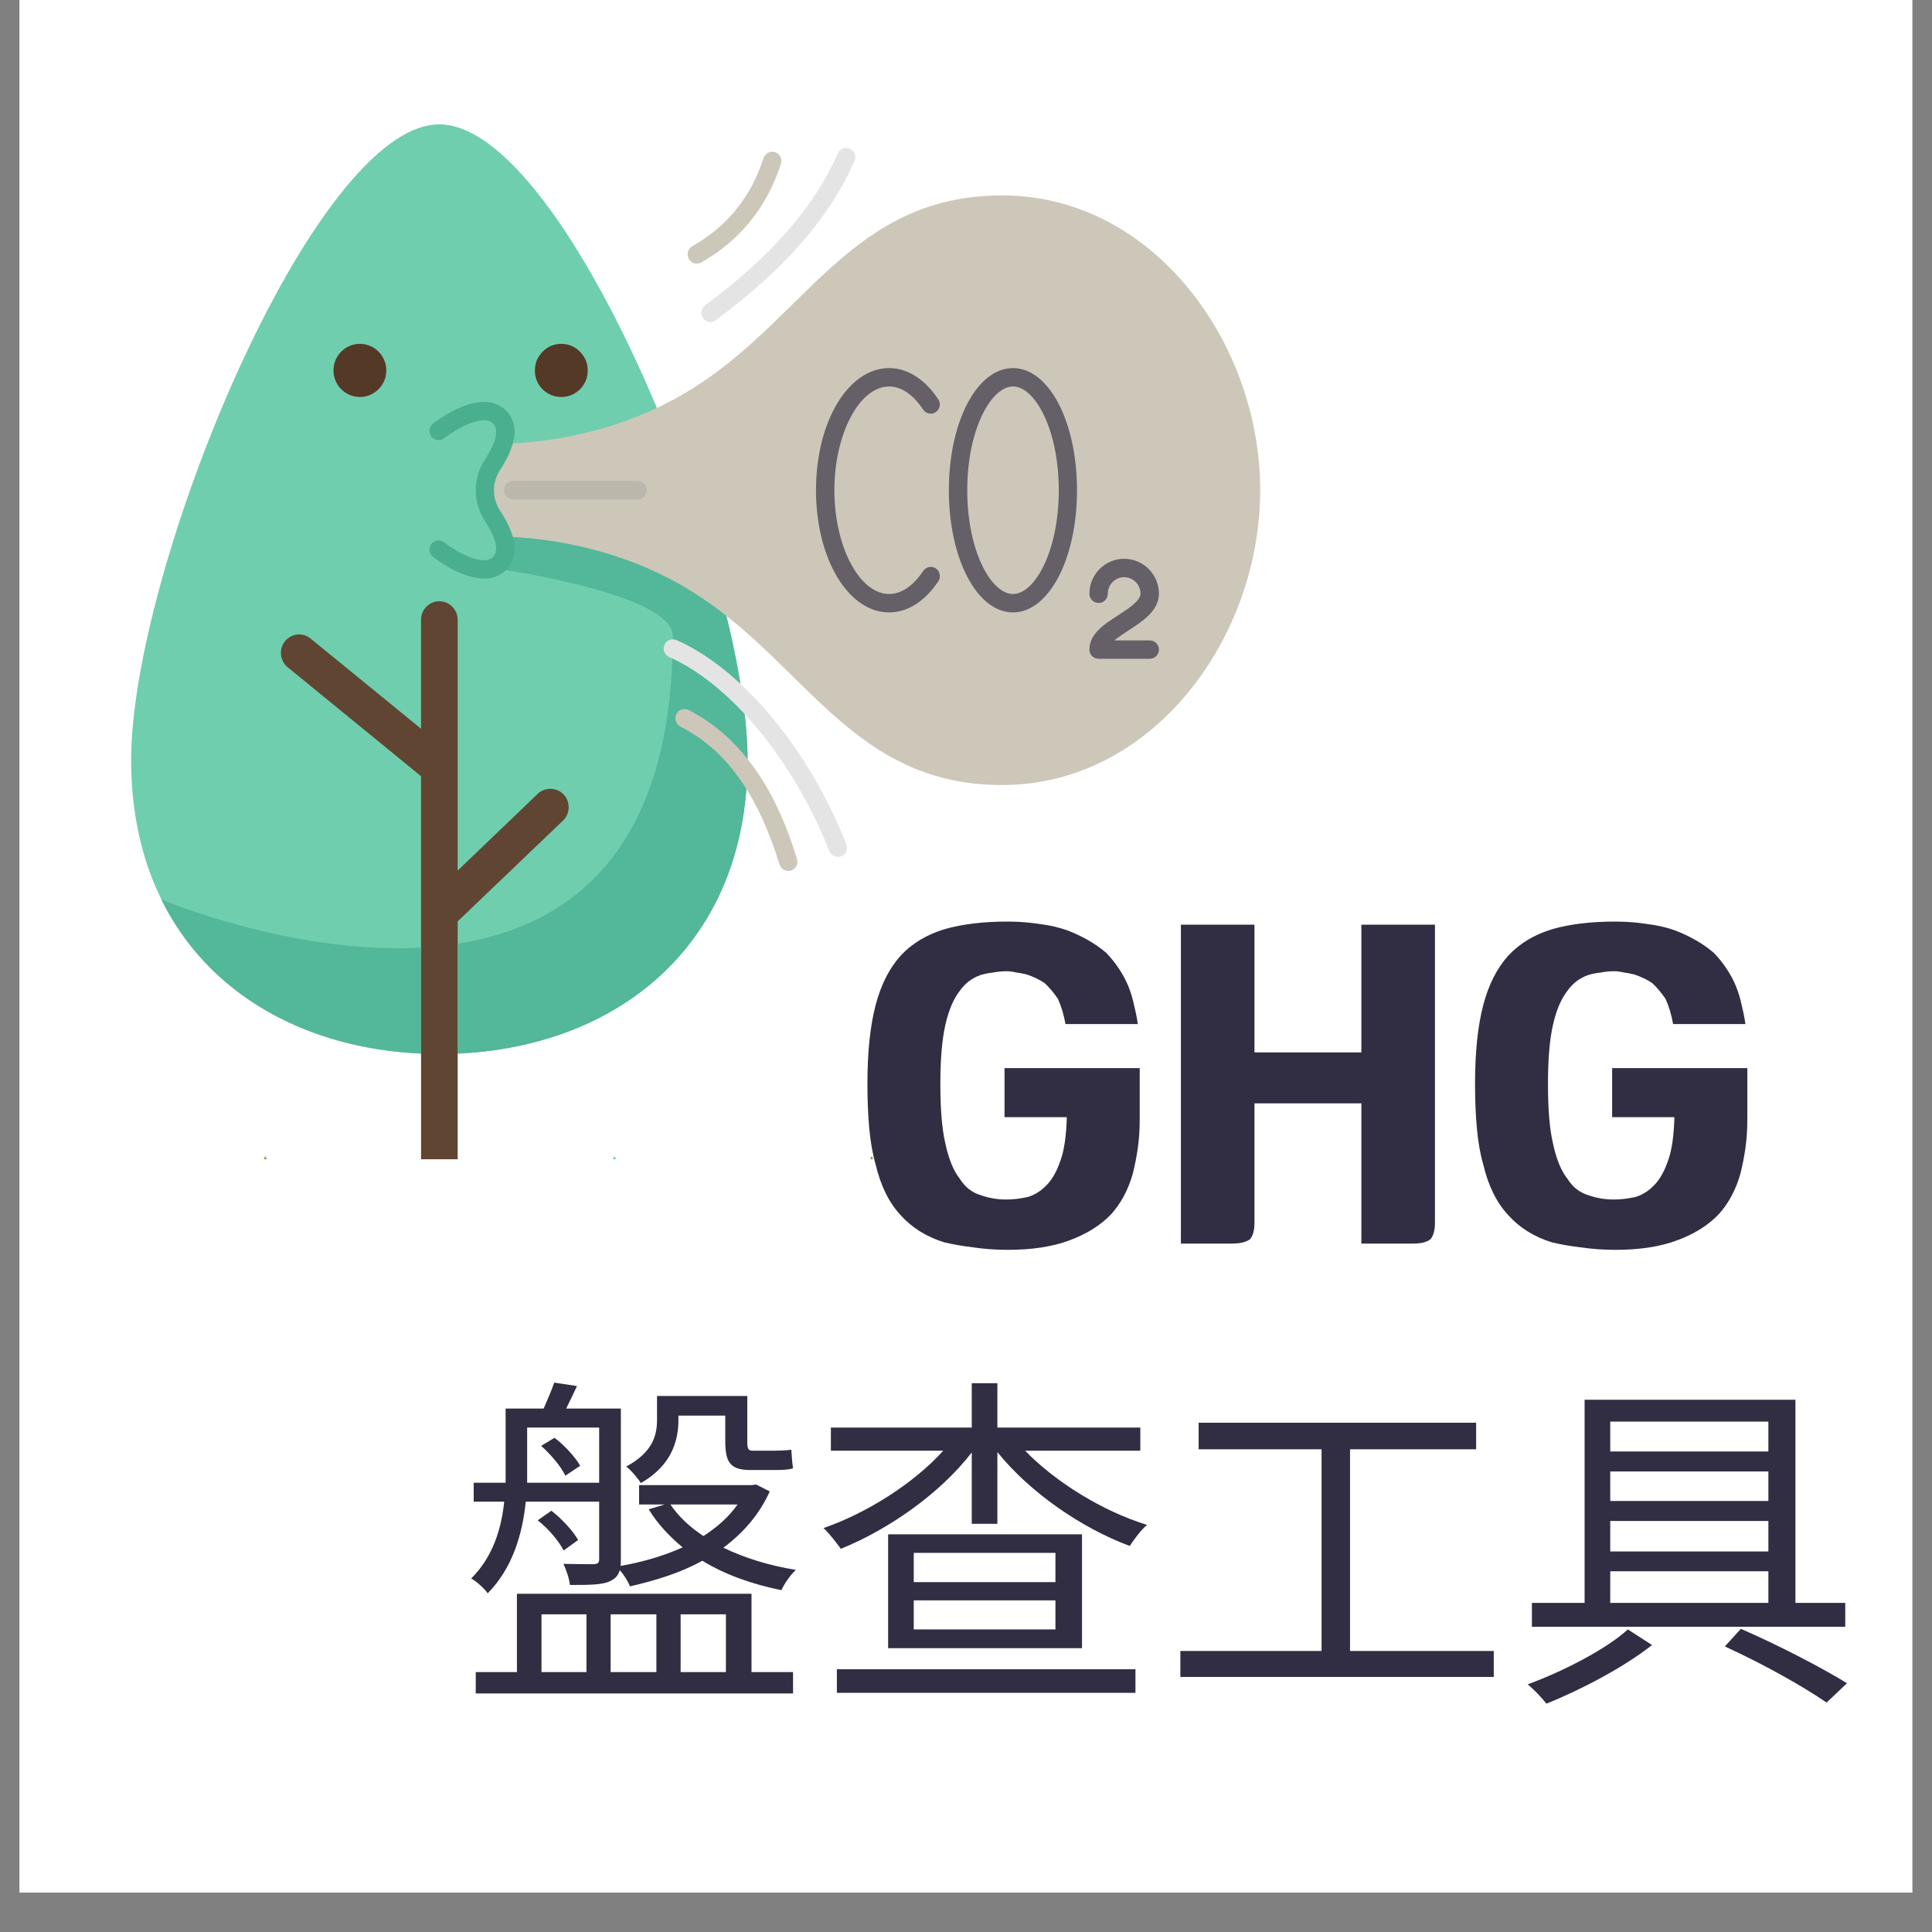 <svg xmlns="http://www.w3.org/2000/svg" xmlns:xlink="http://www.w3.org/1999/xlink" width="64" zoomAndPan="magnify" viewBox="0 0 48 48" height="64" preserveAspectRatio="xMidYMid meet" version="1.2"><rect x="0" y="0" width="48" height="48" fill="#808080" stroke="none"/><defs><clipPath id="f9b66d523a"><path d="M 0.488 0 L 47.508 0 L 47.508 47.02 L 0.488 47.02 Z M 0.488 0 "/></clipPath><clipPath id="a084bd8d2c"><path d="M 3 3.086 L 19 3.086 L 19 27 L 3 27 Z M 3 3.086 "/></clipPath><clipPath id="8305249a3c"><path d="M 25 28 L 30 28 L 30 28.801 L 25 28.801 Z M 25 28 "/></clipPath><clipPath id="5541ddb54d"><path d="M 13 28 L 18 28 L 18 28.801 L 13 28.801 Z M 13 28 "/></clipPath><clipPath id="b2ef54e38d"><path d="M 19 28 L 24 28 L 24 28.801 L 19 28.801 Z M 19 28 "/></clipPath><clipPath id="8323390c87"><path d="M 4 28 L 9 28 L 9 28.801 L 4 28.801 Z M 4 28 "/></clipPath><clipPath id="726752ad95"><path d="M 6 14 L 15 14 L 15 28.801 L 6 28.801 Z M 6 14 "/></clipPath><clipPath id="71794bdfcf"><path d="M 12 4 L 31.535 4 L 31.535 20 L 12 20 Z M 12 4 "/></clipPath><clipPath id="2019982059"><path d="M 17 3.086 L 22 3.086 L 22 8 L 17 8 Z M 17 3.086 "/></clipPath><clipPath id="96223319b1"><path d="M 17 3.086 L 20 3.086 L 20 7 L 17 7 Z M 17 3.086 "/></clipPath><clipPath id="ae283387e6"><path d="M 10 0.57 L 18 0.57 L 18 10 L 10 10 Z M 10 0.57 "/></clipPath><clipPath id="73ce484a3e"><path d="M 18 0.57 L 25 0.57 L 25 9 L 18 9 Z M 18 0.57 "/></clipPath><clipPath id="8290c547e6"><path d="M 25 0.57 L 33 0.57 L 33 10 L 25 10 Z M 25 0.57 "/></clipPath><clipPath id="790c335ee3"><path d="M 0.305 12 L 9 12 L 9 21 L 0.305 21 Z M 0.305 12 "/></clipPath><clipPath id="f04507f12f"><rect x="0" width="36" y="0" height="23"/></clipPath></defs><g id="29ebb62c94"><g clip-rule="nonzero" clip-path="url(#f9b66d523a)"><path style=" stroke:none;fill-rule:nonzero;fill:#ffffff;fill-opacity:1;" d="M 0.488 0 L 47.512 0 L 47.512 47.02 L 0.488 47.02 Z M 0.488 0 "/><path style=" stroke:none;fill-rule:nonzero;fill:#ffffff;fill-opacity:1;" d="M 0.488 0 L 47.512 0 L 47.512 47.02 L 0.488 47.02 Z M 0.488 0 "/></g><g clip-rule="nonzero" clip-path="url(#a084bd8d2c)"><path style=" stroke:none;fill-rule:nonzero;fill:#6fceae;fill-opacity:1;" d="M 18.453 17.363 C 18.363 16.727 18.227 16.031 18.047 15.301 L 16.32 10.137 L 16.32 10.133 C 14.742 6.379 12.621 3.09 10.914 3.09 C 7.785 3.09 3.258 14.152 3.258 18.883 C 3.258 23.441 6.441 25.996 10.461 26.176 L 11.371 26.176 C 15.285 26 18.41 23.57 18.566 19.227 C 18.57 19.113 18.574 18.996 18.574 18.883 C 18.574 18.43 18.531 17.918 18.453 17.363 Z M 18.453 17.363 "/></g><path style=" stroke:none;fill-rule:nonzero;fill:#543927;fill-opacity:1;" d="M 14.602 9.203 C 14.602 9.387 14.535 9.543 14.41 9.672 C 14.281 9.797 14.125 9.863 13.945 9.863 C 13.766 9.863 13.609 9.797 13.48 9.672 C 13.355 9.543 13.289 9.387 13.289 9.203 C 13.289 9.02 13.355 8.867 13.48 8.738 C 13.609 8.609 13.766 8.543 13.945 8.543 C 14.125 8.543 14.281 8.609 14.41 8.738 C 14.535 8.867 14.602 9.02 14.602 9.203 Z M 14.602 9.203 "/><path style=" stroke:none;fill-rule:nonzero;fill:#543927;fill-opacity:1;" d="M 8.941 8.543 C 9.305 8.543 9.598 8.84 9.598 9.203 C 9.598 9.566 9.305 9.863 8.941 9.863 C 8.578 9.863 8.285 9.566 8.285 9.203 C 8.285 8.84 8.578 8.543 8.941 8.543 Z M 8.941 8.543 "/><g clip-rule="nonzero" clip-path="url(#8305249a3c)"><path style=" stroke:none;fill-rule:nonzero;fill:#6fceae;fill-opacity:1;" d="M 29.914 29.066 L 29.746 31.504 L 25.734 31.504 L 25.566 29.066 L 27.031 30.207 L 27.738 28.719 L 28.445 30.207 Z M 29.914 29.066 "/></g><g clip-rule="nonzero" clip-path="url(#5541ddb54d)"><path style=" stroke:none;fill-rule:nonzero;fill:#6fceae;fill-opacity:1;" d="M 17.438 29.066 L 17.27 31.504 L 13.262 31.504 L 13.094 29.066 L 14.559 30.207 L 15.266 28.719 L 15.973 30.207 Z M 17.438 29.066 "/></g><g clip-rule="nonzero" clip-path="url(#b2ef54e38d)"><path style=" stroke:none;fill-rule:nonzero;fill:#89a25b;fill-opacity:1;" d="M 23.828 29.066 L 23.66 31.504 L 19.648 31.504 L 19.48 29.066 L 20.949 30.207 L 21.656 28.719 L 22.363 30.207 Z M 23.828 29.066 "/></g><g clip-rule="nonzero" clip-path="url(#8323390c87)"><path style=" stroke:none;fill-rule:nonzero;fill:#89a25b;fill-opacity:1;" d="M 8.762 29.066 L 8.594 31.504 L 4.582 31.504 L 4.418 29.066 L 5.883 30.207 L 6.59 28.719 L 7.297 30.207 Z M 8.762 29.066 "/></g><g clip-rule="nonzero" clip-path="url(#726752ad95)"><path style=" stroke:none;fill-rule:nonzero;fill:#604533;fill-opacity:1;" d="M 14.004 19.738 C 14.176 19.922 14.168 20.215 13.988 20.387 L 11.371 22.891 L 11.371 31.504 L 10.461 31.504 L 10.461 19.285 L 7.148 16.578 C 6.953 16.418 6.922 16.129 7.078 15.934 C 7.168 15.824 7.297 15.762 7.434 15.762 C 7.539 15.762 7.641 15.801 7.719 15.867 L 10.461 18.105 L 10.461 15.395 C 10.461 15.145 10.664 14.938 10.914 14.938 C 11.164 14.938 11.371 15.145 11.371 15.395 L 11.371 21.629 L 13.359 19.723 C 13.445 19.641 13.559 19.598 13.676 19.598 C 13.797 19.598 13.918 19.648 14.004 19.738 Z M 14.004 19.738 "/></g><g clip-rule="nonzero" clip-path="url(#71794bdfcf)"><path style=" stroke:none;fill-rule:nonzero;fill:#cdc7b9;fill-opacity:1;" d="M 24.902 4.855 C 21.168 4.855 20.035 7.871 17.242 9.629 C 16.938 9.824 16.629 9.988 16.32 10.137 C 14.859 10.82 13.434 11 12.5 11.027 C 12.441 11.203 12.344 11.379 12.238 11.539 C 12.109 11.734 12.047 11.957 12.047 12.18 C 12.047 12.402 12.109 12.625 12.238 12.82 C 12.344 12.98 12.441 13.16 12.5 13.332 C 13.629 13.367 15.484 13.621 17.242 14.73 C 17.527 14.91 17.793 15.102 18.047 15.301 C 20.293 17.07 21.547 19.504 24.902 19.504 C 28.637 19.504 31.309 15.852 31.309 12.18 C 31.309 8.508 28.637 4.855 24.902 4.855 Z M 24.902 4.855 "/></g><path style=" stroke:none;fill-rule:nonzero;fill:#53b79a;fill-opacity:1;" d="M 10.461 23.543 L 10.461 26.176 C 7.613 26.047 5.184 24.727 4.008 22.348 C 4.008 22.348 7.25 23.719 10.461 23.543 Z M 10.461 23.543 "/><path style=" stroke:none;fill-rule:nonzero;fill:#53b79a;fill-opacity:1;" d="M 18.566 19.227 C 18.41 23.57 15.285 26 11.371 26.176 L 11.371 23.445 C 14.121 23.012 16.613 21.203 16.711 16.113 L 16.715 16.113 C 17.293 16.363 17.887 16.797 18.453 17.363 C 18.531 17.918 18.574 18.43 18.574 18.883 C 18.574 18.996 18.57 19.113 18.566 19.227 Z M 18.566 19.227 "/><path style=" stroke:none;fill-rule:nonzero;fill:#53b79a;fill-opacity:1;" d="M 18.047 15.301 C 18.227 16.031 18.363 16.727 18.453 17.363 C 17.887 16.797 17.293 16.363 16.715 16.113 L 16.711 16.113 C 16.715 16.008 16.715 15.902 16.715 15.797 C 16.715 14.727 12.234 14.113 12.234 14.113 C 12.316 14.082 12.395 14.027 12.453 13.949 C 12.582 13.777 12.578 13.559 12.5 13.332 C 13.629 13.367 15.484 13.621 17.242 14.73 C 17.527 14.91 17.793 15.102 18.047 15.301 Z M 18.047 15.301 "/><path style=" stroke:none;fill-rule:nonzero;fill:#655f68;fill-opacity:1;" d="M 22.09 9.602 C 22.391 9.602 22.691 9.805 22.934 10.176 C 23.004 10.281 23.145 10.309 23.25 10.238 C 23.352 10.168 23.383 10.027 23.312 9.922 C 22.98 9.422 22.547 9.145 22.09 9.145 C 21.074 9.145 20.273 10.477 20.273 12.18 C 20.273 13.883 21.074 15.215 22.09 15.215 C 22.547 15.215 22.98 14.941 23.312 14.441 C 23.383 14.336 23.352 14.191 23.25 14.121 C 23.145 14.051 23.004 14.082 22.934 14.188 C 22.691 14.555 22.391 14.758 22.09 14.758 C 21.352 14.758 20.73 13.578 20.73 12.18 C 20.73 10.781 21.352 9.602 22.09 9.602 Z M 22.09 9.602 "/><path style=" stroke:none;fill-rule:nonzero;fill:#655f68;fill-opacity:1;" d="M 25.168 9.145 C 24.273 9.145 23.574 10.477 23.574 12.18 C 23.574 13.883 24.273 15.215 25.168 15.215 C 26.059 15.215 26.758 13.883 26.758 12.18 C 26.758 10.477 26.059 9.145 25.168 9.145 Z M 25.168 14.758 C 24.629 14.758 24.031 13.699 24.031 12.18 C 24.031 10.66 24.629 9.602 25.168 9.602 C 25.707 9.602 26.305 10.66 26.305 12.18 C 26.305 13.699 25.707 14.758 25.168 14.758 Z M 25.168 14.758 "/><path style=" stroke:none;fill-rule:nonzero;fill:#655f68;fill-opacity:1;" d="M 28.562 15.91 L 27.688 15.91 C 27.785 15.828 27.918 15.742 28.035 15.664 C 28.391 15.434 28.793 15.172 28.793 14.75 C 28.793 14.273 28.406 13.883 27.93 13.883 C 27.453 13.883 27.066 14.273 27.066 14.75 C 27.066 14.879 27.168 14.98 27.297 14.98 C 27.422 14.98 27.523 14.879 27.523 14.75 C 27.523 14.523 27.707 14.34 27.93 14.34 C 28.152 14.34 28.336 14.523 28.336 14.75 C 28.336 14.922 28.047 15.113 27.789 15.281 C 27.434 15.508 27.066 15.746 27.066 16.141 C 27.066 16.266 27.168 16.367 27.297 16.367 L 28.562 16.367 C 28.691 16.367 28.793 16.266 28.793 16.141 C 28.793 16.012 28.691 15.91 28.562 15.91 Z M 28.562 15.91 "/><path style=" stroke:none;fill-rule:nonzero;fill:#4aaf8f;fill-opacity:1;" d="M 12.43 12.695 C 12.328 12.543 12.273 12.363 12.273 12.18 C 12.273 11.996 12.328 11.82 12.43 11.668 C 12.562 11.465 12.656 11.277 12.715 11.102 C 12.855 10.688 12.75 10.422 12.637 10.273 C 12.516 10.113 12.344 10.016 12.141 9.992 C 11.551 9.918 10.836 10.461 10.758 10.523 C 10.66 10.602 10.641 10.746 10.719 10.848 C 10.793 10.945 10.938 10.965 11.035 10.887 C 11.211 10.75 11.742 10.402 12.082 10.445 C 12.168 10.457 12.227 10.492 12.273 10.555 C 12.34 10.641 12.344 10.777 12.285 10.957 C 12.238 11.09 12.16 11.246 12.051 11.414 C 11.898 11.641 11.82 11.906 11.82 12.18 C 11.82 12.453 11.898 12.719 12.051 12.949 C 12.16 13.113 12.238 13.27 12.285 13.406 C 12.344 13.586 12.34 13.719 12.273 13.809 C 12.242 13.852 12.203 13.879 12.156 13.898 C 11.871 14.004 11.316 13.695 11.035 13.473 C 10.938 13.395 10.797 13.414 10.719 13.512 C 10.641 13.613 10.656 13.758 10.758 13.836 C 10.836 13.898 11.465 14.375 12.027 14.375 C 12.125 14.375 12.223 14.359 12.316 14.328 C 12.441 14.277 12.551 14.199 12.637 14.086 C 12.75 13.938 12.855 13.676 12.715 13.258 C 12.656 13.086 12.562 12.895 12.43 12.695 Z M 12.43 12.695 "/><path style=" stroke:none;fill-rule:nonzero;fill:#e4e4e4;fill-opacity:1;" d="M 18.613 17.199 C 18.023 16.609 17.398 16.16 16.805 15.902 C 16.691 15.852 16.555 15.906 16.508 16.023 C 16.457 16.137 16.512 16.273 16.625 16.324 C 17.164 16.559 17.742 16.973 18.293 17.523 C 19.238 18.473 20.059 19.762 20.605 21.145 C 20.641 21.234 20.727 21.289 20.816 21.289 C 20.844 21.289 20.875 21.285 20.902 21.273 C 21.02 21.227 21.074 21.094 21.027 20.977 C 20.461 19.535 19.602 18.191 18.613 17.199 Z M 18.613 17.199 "/><path style=" stroke:none;fill-rule:nonzero;fill:#cdc7b9;fill-opacity:1;" d="M 18.75 19.094 C 18.301 18.457 17.75 17.969 17.109 17.641 C 16.996 17.586 16.859 17.629 16.805 17.742 C 16.746 17.855 16.793 17.992 16.902 18.051 C 17.484 18.348 17.969 18.773 18.383 19.359 C 18.777 19.918 19.102 20.613 19.367 21.477 C 19.398 21.574 19.488 21.637 19.586 21.637 C 19.605 21.637 19.629 21.637 19.652 21.629 C 19.773 21.59 19.84 21.461 19.801 21.34 C 19.523 20.43 19.18 19.695 18.75 19.094 Z M 18.75 19.094 "/><g clip-rule="nonzero" clip-path="url(#2019982059)"><path style=" stroke:none;fill-rule:nonzero;fill:#e4e4e4;fill-opacity:1;" d="M 17.516 7.586 C 17.414 7.66 17.395 7.801 17.469 7.906 C 17.512 7.965 17.582 8 17.652 8 C 17.699 8 17.746 7.984 17.785 7.953 C 19.48 6.703 20.609 5.41 21.23 4 C 21.281 3.883 21.23 3.746 21.117 3.695 C 21 3.645 20.867 3.695 20.816 3.812 C 20.227 5.148 19.145 6.383 17.516 7.586 Z M 17.516 7.586 "/></g><g clip-rule="nonzero" clip-path="url(#96223319b1)"><path style=" stroke:none;fill-rule:nonzero;fill:#cdc7b9;fill-opacity:1;" d="M 17.312 6.547 C 17.352 6.547 17.391 6.539 17.426 6.52 C 18.391 5.969 19.055 5.145 19.402 4.07 C 19.441 3.949 19.375 3.82 19.258 3.781 C 19.137 3.742 19.008 3.809 18.969 3.93 C 18.66 4.891 18.066 5.629 17.199 6.117 C 17.09 6.18 17.055 6.32 17.113 6.43 C 17.156 6.504 17.234 6.547 17.312 6.547 Z M 17.312 6.547 "/></g><path style=" stroke:none;fill-rule:nonzero;fill:#bcb7ad;fill-opacity:1;" d="M 15.844 11.949 L 12.75 11.949 C 12.625 11.949 12.523 12.055 12.523 12.18 C 12.523 12.305 12.625 12.41 12.75 12.41 L 15.844 12.41 C 15.969 12.41 16.07 12.305 16.07 12.18 C 16.07 12.055 15.969 11.949 15.844 11.949 Z M 15.844 11.949 "/><g transform="matrix(1,0,0,1,11,22)"><g clip-path="url(#f04507f12f)"><g clip-rule="nonzero" clip-path="url(#ae283387e6)"><g style="fill:#312d43;fill-opacity:1;"><g transform="translate(10.113, 7.568)"><path style="stroke:none" d="M 0.438 -2.641 C 0.438 -2.234 0.453 -1.863 0.484 -1.531 C 0.516 -1.195 0.566 -0.898 0.641 -0.641 C 0.766 -0.109 0.973 0.312 1.266 0.625 C 1.547 0.938 1.906 1.16 2.344 1.297 C 2.562 1.348 2.801 1.391 3.062 1.422 C 3.332 1.461 3.617 1.484 3.922 1.484 C 4.523 1.484 5.035 1.406 5.453 1.25 C 5.879 1.094 6.223 0.879 6.484 0.609 C 6.734 0.336 6.914 0 7.031 -0.406 C 7.082 -0.613 7.125 -0.828 7.156 -1.047 C 7.188 -1.273 7.203 -1.516 7.203 -1.766 L 7.203 -3.031 L 3.844 -3.031 L 3.844 -1.812 L 5.391 -1.812 C 5.379 -1.352 5.328 -0.992 5.234 -0.734 C 5.141 -0.461 5.023 -0.258 4.891 -0.125 C 4.754 0.02 4.598 0.117 4.422 0.172 C 4.328 0.191 4.234 0.207 4.141 0.219 C 4.055 0.227 3.973 0.234 3.891 0.234 C 3.66 0.234 3.445 0.195 3.25 0.125 C 3.039 0.062 2.867 -0.07 2.734 -0.281 C 2.578 -0.477 2.457 -0.77 2.375 -1.156 C 2.289 -1.52 2.25 -2.016 2.25 -2.641 C 2.25 -3.242 2.289 -3.734 2.375 -4.109 C 2.457 -4.473 2.578 -4.754 2.734 -4.953 C 2.867 -5.141 3.039 -5.27 3.25 -5.344 C 3.352 -5.375 3.457 -5.395 3.562 -5.406 C 3.664 -5.426 3.773 -5.438 3.891 -5.438 C 3.973 -5.438 4.055 -5.426 4.141 -5.406 C 4.223 -5.395 4.305 -5.379 4.391 -5.359 C 4.555 -5.305 4.707 -5.234 4.844 -5.141 C 4.957 -5.035 5.066 -4.906 5.172 -4.75 C 5.254 -4.57 5.316 -4.363 5.359 -4.125 L 7.156 -4.125 C 7.133 -4.281 7.102 -4.438 7.062 -4.594 C 7.031 -4.75 6.984 -4.906 6.922 -5.062 C 6.797 -5.363 6.613 -5.641 6.375 -5.891 C 6.113 -6.117 5.789 -6.305 5.406 -6.453 C 5.207 -6.523 4.984 -6.578 4.734 -6.609 C 4.484 -6.648 4.211 -6.672 3.922 -6.672 C 3.316 -6.672 2.797 -6.609 2.359 -6.484 C 1.91 -6.348 1.547 -6.129 1.266 -5.828 C 0.984 -5.516 0.773 -5.102 0.641 -4.594 C 0.504 -4.07 0.438 -3.422 0.438 -2.641 Z M 0.438 -2.641 "/></g></g></g><g clip-rule="nonzero" clip-path="url(#73ce484a3e)"><g style="fill:#312d43;fill-opacity:1;"><g transform="translate(17.792, 7.568)"><path style="stroke:none" d="M 5.031 1.328 L 6.328 1.328 C 6.523 1.328 6.664 1.289 6.75 1.219 C 6.82 1.133 6.859 1 6.859 0.812 L 6.859 -6.594 L 5.031 -6.594 L 5.031 -3.422 L 2.375 -3.422 L 2.375 -6.594 L 0.547 -6.594 L 0.547 1.328 L 1.828 1.328 C 2.023 1.328 2.172 1.289 2.266 1.219 C 2.336 1.133 2.375 1 2.375 0.812 L 2.375 -2.156 L 5.031 -2.156 Z M 5.031 1.328 "/></g></g></g><g clip-rule="nonzero" clip-path="url(#8290c547e6)"><g style="fill:#312d43;fill-opacity:1;"><g transform="translate(25.209, 7.568)"><path style="stroke:none" d="M 0.438 -2.641 C 0.438 -2.234 0.453 -1.863 0.484 -1.531 C 0.516 -1.195 0.566 -0.898 0.641 -0.641 C 0.766 -0.109 0.973 0.312 1.266 0.625 C 1.547 0.938 1.906 1.16 2.344 1.297 C 2.562 1.348 2.801 1.391 3.062 1.422 C 3.332 1.461 3.617 1.484 3.922 1.484 C 4.523 1.484 5.035 1.406 5.453 1.25 C 5.879 1.094 6.223 0.879 6.484 0.609 C 6.734 0.336 6.914 0 7.031 -0.406 C 7.082 -0.613 7.125 -0.828 7.156 -1.047 C 7.188 -1.273 7.203 -1.516 7.203 -1.766 L 7.203 -3.031 L 3.844 -3.031 L 3.844 -1.812 L 5.391 -1.812 C 5.379 -1.352 5.328 -0.992 5.234 -0.734 C 5.141 -0.461 5.023 -0.258 4.891 -0.125 C 4.754 0.02 4.598 0.117 4.422 0.172 C 4.328 0.191 4.234 0.207 4.141 0.219 C 4.055 0.227 3.973 0.234 3.891 0.234 C 3.66 0.234 3.445 0.195 3.25 0.125 C 3.039 0.062 2.867 -0.07 2.734 -0.281 C 2.578 -0.477 2.457 -0.77 2.375 -1.156 C 2.289 -1.52 2.25 -2.016 2.25 -2.641 C 2.25 -3.242 2.289 -3.734 2.375 -4.109 C 2.457 -4.473 2.578 -4.754 2.734 -4.953 C 2.867 -5.141 3.039 -5.27 3.25 -5.344 C 3.352 -5.375 3.457 -5.395 3.562 -5.406 C 3.664 -5.426 3.773 -5.438 3.891 -5.438 C 3.973 -5.438 4.055 -5.426 4.141 -5.406 C 4.223 -5.395 4.305 -5.379 4.391 -5.359 C 4.555 -5.305 4.707 -5.234 4.844 -5.141 C 4.957 -5.035 5.066 -4.906 5.172 -4.75 C 5.254 -4.57 5.316 -4.363 5.359 -4.125 L 7.156 -4.125 C 7.133 -4.281 7.102 -4.438 7.062 -4.594 C 7.031 -4.75 6.984 -4.906 6.922 -5.062 C 6.797 -5.363 6.613 -5.641 6.375 -5.891 C 6.113 -6.117 5.789 -6.305 5.406 -6.453 C 5.207 -6.523 4.984 -6.578 4.734 -6.609 C 4.484 -6.648 4.211 -6.672 3.922 -6.672 C 3.316 -6.672 2.797 -6.609 2.359 -6.484 C 1.91 -6.348 1.547 -6.129 1.266 -5.828 C 0.984 -5.516 0.773 -5.102 0.641 -4.594 C 0.504 -4.07 0.438 -3.422 0.438 -2.641 Z M 0.438 -2.641 "/></g></g></g><g style="fill:#312d43;fill-opacity:1;"><g transform="translate(32.889, 7.568)"><path style="stroke:none" d=""/></g></g><g clip-rule="nonzero" clip-path="url(#790c335ee3)"><g style="fill:#312d43;fill-opacity:1;"><g transform="translate(0.394, 19.663)"><path style="stroke:none" d="M 5.461 -6.492 L 6.625 -6.492 L 6.625 -5.871 C 6.625 -5.34 6.738 -5.141 7.25 -5.141 L 7.879 -5.141 C 8.035 -5.141 8.211 -5.148 8.309 -5.184 C 8.289 -5.312 8.273 -5.516 8.266 -5.645 C 8.168 -5.629 7.977 -5.621 7.863 -5.621 L 7.305 -5.621 C 7.191 -5.621 7.172 -5.672 7.172 -5.863 L 7.172 -6.98 L 4.93 -6.98 L 4.93 -6.387 C 4.93 -5.996 4.816 -5.578 4.164 -5.227 C 4.266 -5.156 4.461 -4.93 4.527 -4.816 C 5.281 -5.246 5.461 -5.855 5.461 -6.379 Z M 2.051 -5.742 C 2.285 -5.531 2.547 -5.227 2.652 -5 L 3.02 -5.246 C 2.906 -5.453 2.637 -5.75 2.383 -5.941 Z M 1.703 -6.195 L 3.492 -6.195 L 3.492 -4.824 L 1.703 -4.824 C 1.703 -4.914 1.703 -4.992 1.703 -5.062 Z M 6.93 -4.285 C 6.719 -3.98 6.422 -3.719 6.082 -3.5 C 5.742 -3.727 5.461 -3.988 5.262 -4.285 Z M 3.492 -4.355 L 3.492 -2.934 C 3.492 -2.836 3.465 -2.809 3.359 -2.801 C 3.273 -2.801 2.957 -2.801 2.602 -2.809 C 2.68 -2.652 2.75 -2.434 2.766 -2.285 C 3.246 -2.285 3.578 -2.285 3.77 -2.383 C 3.902 -2.445 3.969 -2.531 4.004 -2.652 C 4.109 -2.539 4.215 -2.363 4.258 -2.25 C 4.902 -2.398 5.523 -2.59 6.055 -2.887 C 6.625 -2.539 7.285 -2.305 8.02 -2.156 C 8.09 -2.312 8.246 -2.539 8.379 -2.66 C 7.715 -2.766 7.102 -2.957 6.578 -3.211 C 7.07 -3.578 7.469 -4.031 7.73 -4.609 L 7.391 -4.781 L 7.277 -4.766 L 4.484 -4.766 L 4.484 -4.285 L 5.121 -4.285 L 4.723 -4.164 C 4.938 -3.812 5.227 -3.5 5.566 -3.219 C 5.105 -3.012 4.582 -2.855 4.023 -2.758 C 4.031 -2.801 4.031 -2.863 4.031 -2.934 L 4.031 -6.668 L 2.672 -6.668 C 2.758 -6.84 2.844 -7.016 2.941 -7.227 L 2.375 -7.312 C 2.312 -7.121 2.207 -6.887 2.113 -6.668 L 1.168 -6.668 L 1.168 -5.07 C 1.168 -5 1.168 -4.914 1.168 -4.824 L 0.375 -4.824 L 0.375 -4.355 L 1.133 -4.355 C 1.066 -3.707 0.863 -2.992 0.312 -2.445 C 0.438 -2.383 0.645 -2.191 0.723 -2.078 C 1.352 -2.715 1.59 -3.578 1.668 -4.355 Z M 1.965 -3.891 C 2.234 -3.684 2.496 -3.367 2.609 -3.141 L 2.969 -3.402 C 2.844 -3.629 2.566 -3.926 2.305 -4.129 Z M 2.059 -1.555 L 3.176 -1.555 L 3.176 -0.121 L 2.059 -0.121 Z M 4.914 -1.555 L 4.914 -0.121 L 3.777 -0.121 L 3.777 -1.555 Z M 6.641 -1.555 L 6.641 -0.121 L 5.516 -0.121 L 5.516 -1.555 Z M 7.277 -2.066 L 1.449 -2.066 L 1.449 -0.121 L 0.426 -0.121 L 0.426 0.41 L 8.309 0.41 L 8.309 -0.121 L 7.277 -0.121 Z M 7.277 -2.066 "/></g></g></g><g style="fill:#312d43;fill-opacity:1;"><g transform="translate(9.12, 19.663)"><path style="stroke:none" d="M 0.672 0.395 L 8.09 0.395 L 8.09 -0.191 L 0.672 -0.191 Z M 6.102 -2.355 L 2.582 -2.355 L 2.582 -3.082 L 6.102 -3.082 Z M 6.102 -1.18 L 2.582 -1.18 L 2.582 -1.902 L 6.102 -1.902 Z M 1.945 -3.543 L 1.945 -0.715 L 6.762 -0.715 L 6.762 -3.543 Z M 8.211 -5.621 L 8.211 -6.195 L 4.66 -6.195 L 4.66 -7.297 L 4.023 -7.297 L 4.023 -6.195 L 0.523 -6.195 L 0.523 -5.621 L 3.316 -5.621 C 2.574 -4.801 1.406 -4.066 0.34 -3.699 C 0.473 -3.578 0.664 -3.332 0.77 -3.184 C 1.945 -3.656 3.238 -4.555 4.023 -5.578 L 4.023 -3.805 L 4.66 -3.805 L 4.66 -5.586 C 5.461 -4.59 6.746 -3.699 7.949 -3.254 C 8.047 -3.41 8.238 -3.664 8.379 -3.777 C 7.277 -4.117 6.109 -4.836 5.348 -5.621 Z M 8.211 -5.621 "/></g></g><g style="fill:#312d43;fill-opacity:1;"><g transform="translate(17.846, 19.663)"><path style="stroke:none" d="M 4.695 -0.645 L 4.695 -5.656 L 7.828 -5.656 L 7.828 -6.316 L 0.934 -6.316 L 0.934 -5.656 L 3.988 -5.656 L 3.988 -0.645 L 0.48 -0.645 L 0.48 0 L 8.266 0 L 8.266 -0.645 Z M 4.695 -0.645 "/></g></g><g style="fill:#312d43;fill-opacity:1;"><g transform="translate(26.572, 19.663)"><path style="stroke:none" d="M 2.434 -2.625 L 6.363 -2.625 L 6.363 -1.84 L 2.434 -1.84 Z M 6.363 -6.344 L 6.363 -5.602 L 2.434 -5.602 L 2.434 -6.344 Z M 6.363 -3.875 L 6.363 -3.117 L 2.434 -3.117 L 2.434 -3.875 Z M 6.363 -4.371 L 2.434 -4.371 L 2.434 -5.105 L 6.363 -5.105 Z M 8.273 -1.84 L 7.035 -1.84 L 7.035 -6.887 L 1.797 -6.887 L 1.797 -1.84 L 0.488 -1.84 L 0.488 -1.246 L 8.273 -1.246 Z M 2.871 -1.18 C 2.348 -0.699 1.273 -0.141 0.383 0.184 C 0.531 0.305 0.742 0.523 0.848 0.664 C 1.727 0.312 2.793 -0.254 3.473 -0.793 Z M 5.281 -0.758 C 6.23 -0.324 7.215 0.227 7.809 0.637 L 8.316 0.156 C 7.68 -0.234 6.641 -0.777 5.68 -1.195 Z M 5.281 -0.758 "/></g></g></g></g></g></svg>